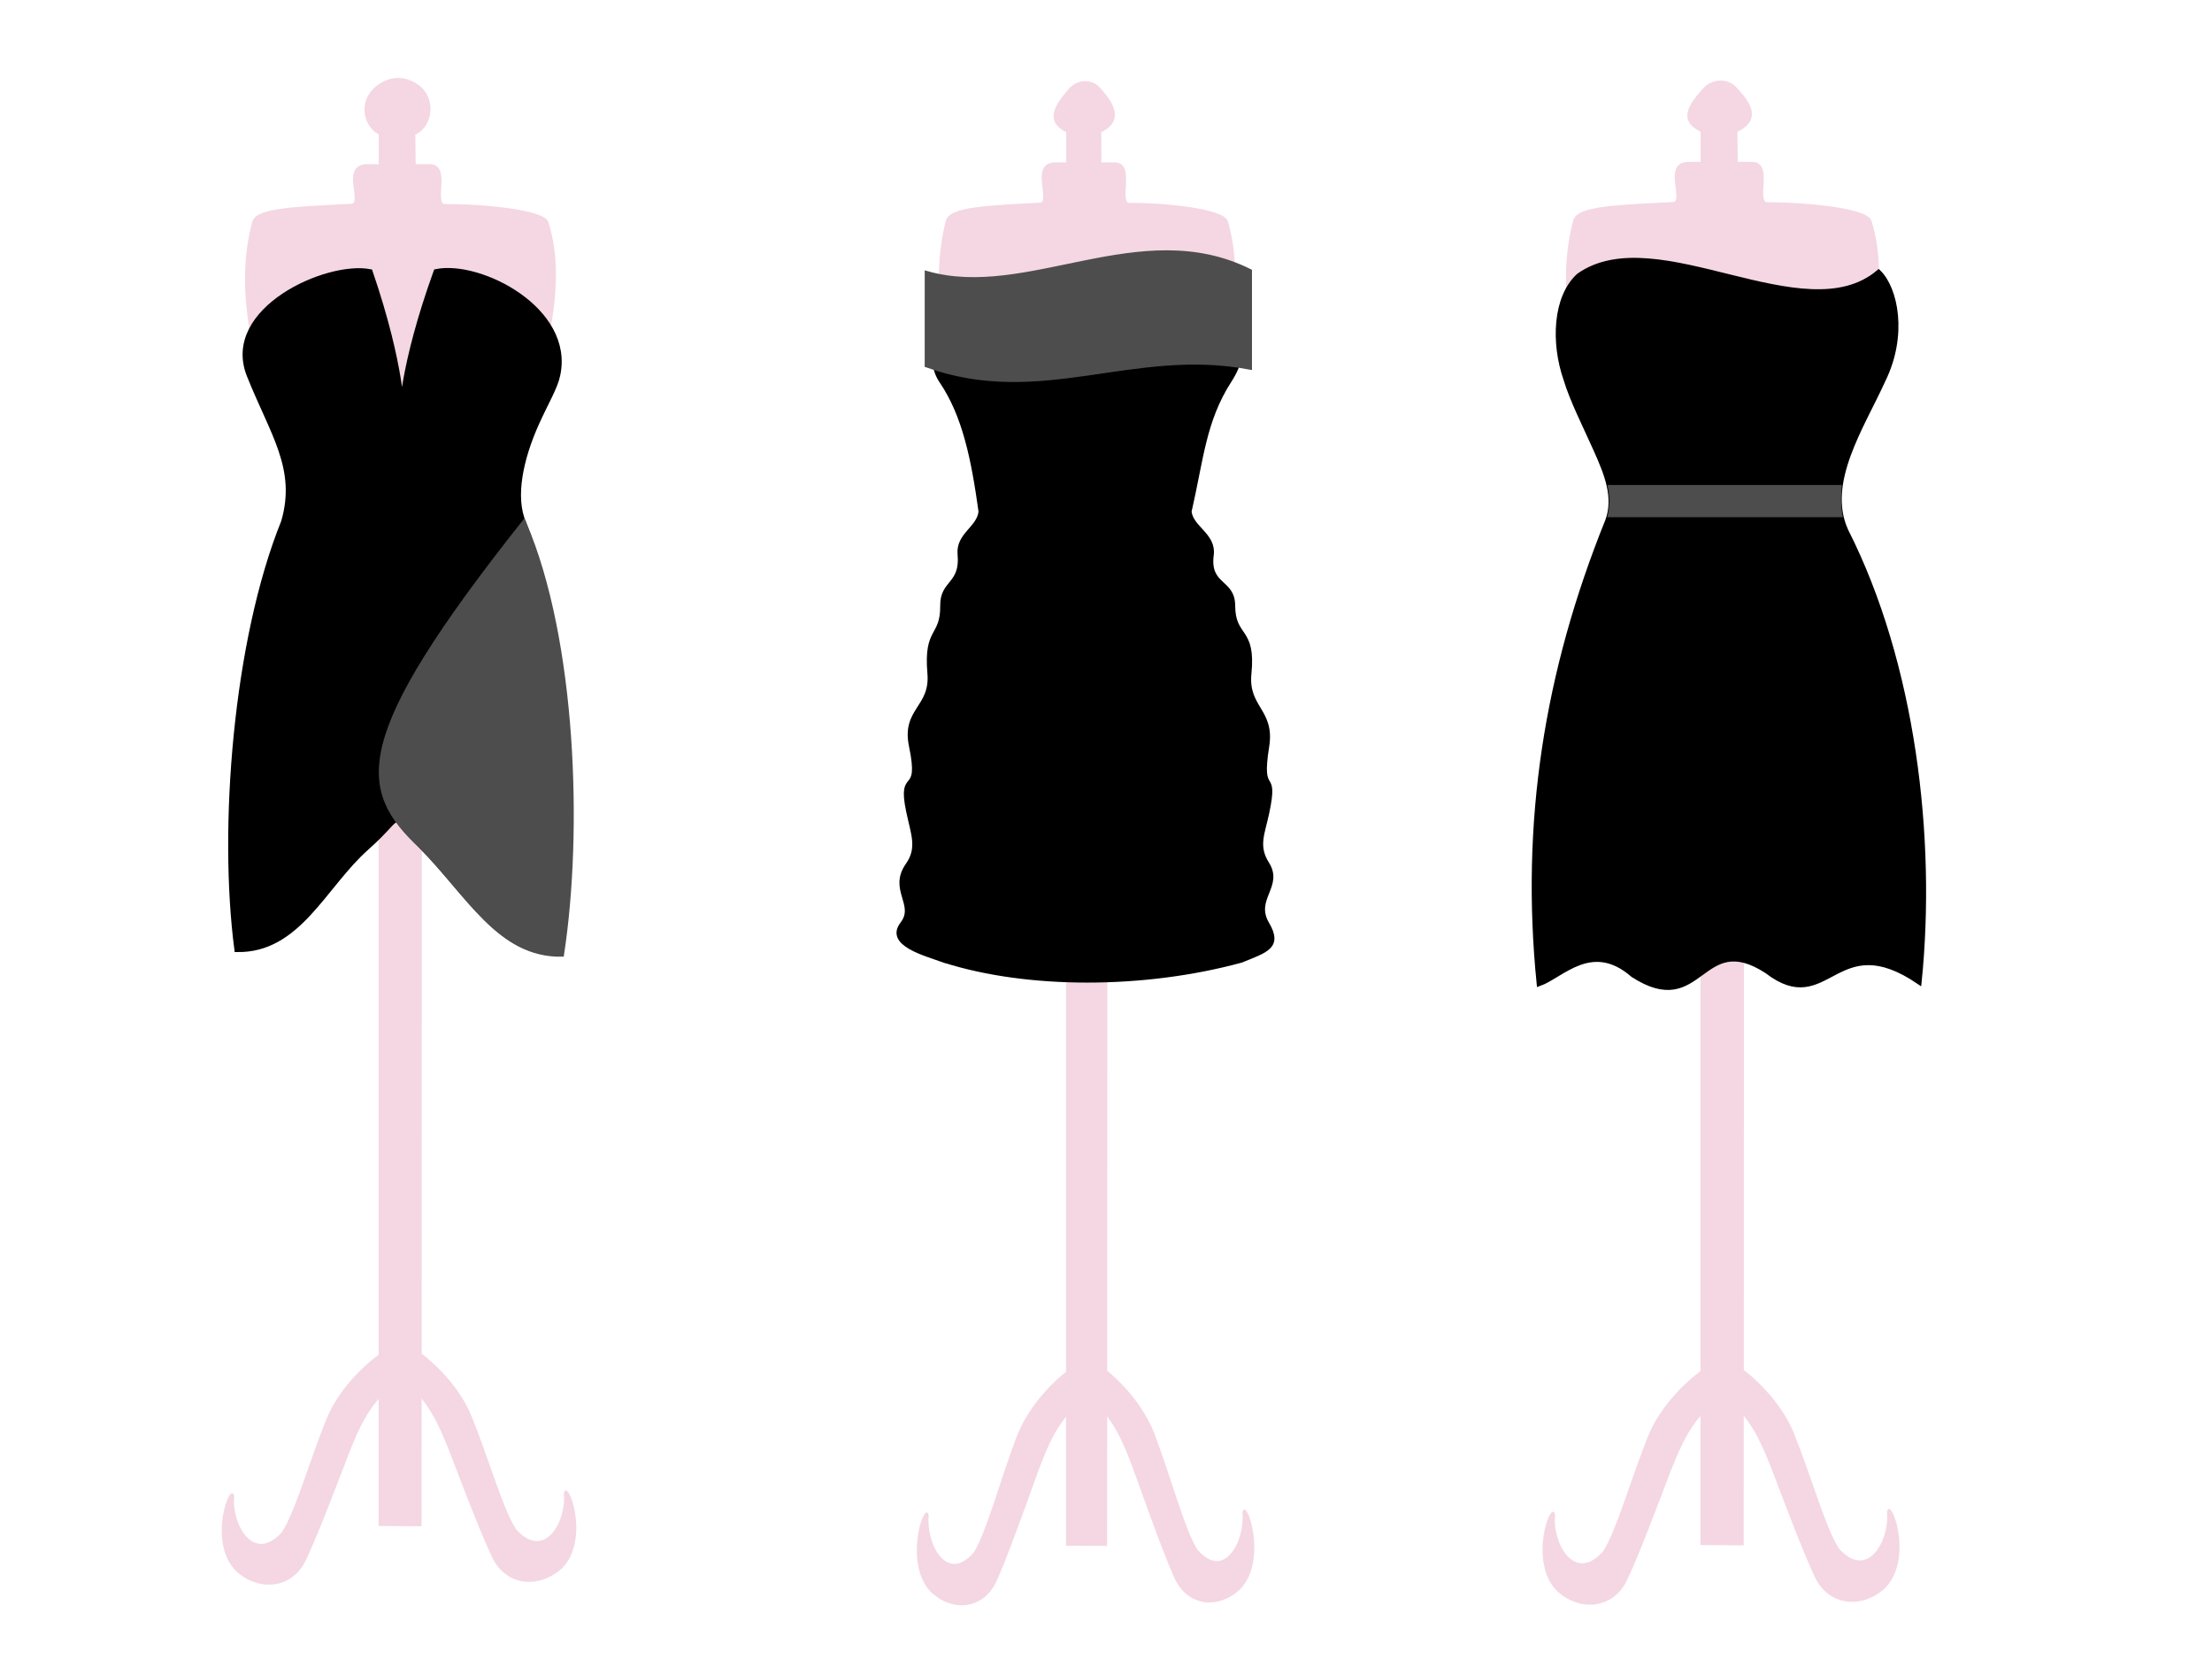 <?xml version="1.0"?><svg width="640" height="480" xmlns="http://www.w3.org/2000/svg">
 <g>
  <rect fill="#4d4d4d" stroke="#4d4d4d" stroke-width="24.3" stroke-miterlimit="4" height="0" y="391.217" x="331.877" width="24.866" id="rect3815"/>
  <g fill="#ff6060" id="g3225">
   <path fill="#e9e9ff" stroke-width="1px" stroke-linejoin="round" fill-rule="evenodd" id="path3237"/>
   <path fill="#353564" stroke-width="1px" stroke-linejoin="round" fill-rule="evenodd" id="path3227"/>
   <path fill="#4d4d9f" stroke-width="1px" stroke-linejoin="round" fill-rule="evenodd" id="path3229"/>
   <path fill="#afafde" stroke-width="1px" stroke-linejoin="round" fill-rule="evenodd" id="path3235"/>
   <path fill="#4d4731" id="path3233"/>
   <path fill="#a89c75" id="path3231"/>
  </g>
  <g fill="#ff6060" id="g3239">
   <path fill="#e9e9ff" stroke-width="1px" stroke-linejoin="round" fill-rule="evenodd" id="path3251"/>
   <path fill="#353564" stroke-width="1px" stroke-linejoin="round" fill-rule="evenodd" id="path3241"/>
   <path fill="#4d4d9f" stroke-width="1px" stroke-linejoin="round" fill-rule="evenodd" id="path3243"/>
   <path fill="#afafde" stroke-width="1px" stroke-linejoin="round" fill-rule="evenodd" id="path3249"/>
   <path fill="#4d4731" id="path3247"/>
   <path fill="#a89c75" id="path3245"/>
  </g>
  <g fill="#ff6060" id="g3253">
   <path fill="#e9e9ff" stroke-width="1px" stroke-linejoin="round" fill-rule="evenodd" id="path3265"/>
   <path fill="#353564" stroke-width="1px" stroke-linejoin="round" fill-rule="evenodd" id="path3255"/>
   <path fill="#4d4d9f" stroke-width="1px" stroke-linejoin="round" fill-rule="evenodd" id="path3257"/>
   <path fill="#afafde" stroke-width="1px" stroke-linejoin="round" fill-rule="evenodd" id="path3263"/>
   <path fill="#4d4731" id="path3261"/>
   <path fill="#a89c75" id="path3259"/>
  </g>
  <g fill="#ff6060" id="g3267">
   <path fill="#e9e9ff" stroke-width="1px" stroke-linejoin="round" fill-rule="evenodd" id="path3279"/>
   <path fill="#353564" stroke-width="1px" stroke-linejoin="round" fill-rule="evenodd" id="path3269"/>
   <path fill="#4d4d9f" stroke-width="1px" stroke-linejoin="round" fill-rule="evenodd" id="path3271"/>
   <path fill="#afafde" stroke-width="1px" stroke-linejoin="round" fill-rule="evenodd" id="path3277"/>
   <path fill="#4d4731" id="path3275"/>
   <path fill="#a89c75" id="path3273"/>
  </g>
  <g fill="#ff6060" stroke="#ff0000" id="g3281">
   <path fill="#e9e9ff" stroke="#ff0000" stroke-width="1px" stroke-linejoin="round" fill-rule="evenodd" id="path3293"/>
   <path fill="#353564" stroke="#ff0000" stroke-width="1px" stroke-linejoin="round" fill-rule="evenodd" id="path3283"/>
   <path fill="#4d4d9f" stroke="#ff0000" stroke-width="1px" stroke-linejoin="round" fill-rule="evenodd" id="path3285"/>
   <path fill="#afafde" stroke="#ff0000" stroke-width="1px" stroke-linejoin="round" fill-rule="evenodd" id="path3291"/>
   <path fill="#4d4731" stroke="#ff0000" id="path3289"/>
   <path fill="#a89c75" stroke="#ff0000" id="path3287"/>
  </g>
  <g fill="#ff6060" stroke="#ff0000" stroke-width="8" stroke-miterlimit="4" id="g3295">
   <path fill="#e9e9ff" stroke-width="1px" stroke-linejoin="round" fill-rule="evenodd" id="path3307"/>
   <path fill="#353564" stroke-width="1px" stroke-linejoin="round" fill-rule="evenodd" id="path3297"/>
   <path fill="#4d4d9f" stroke-width="1px" stroke-linejoin="round" fill-rule="evenodd" id="path3299"/>
   <path fill="#afafde" stroke-width="1px" stroke-linejoin="round" fill-rule="evenodd" id="path3305"/>
   <path fill="#4d4731" id="path3303"/>
   <path transform="translate(0,-308.268) " fill="#a89c75" id="path3301"/>
  </g>
  <title>Layer 1</title>
  <g id="g3330">
   <g id="g3284-2">
    <path fill="#f4d7e3" stroke="#f4d7e3" stroke-width="1.17px" d="m144.235,143.539c15.295,-41.689 18.977,-62.918 13.868,-79.096c-1.176,-3.141 -18.345,-4.892 -29.304,-4.819c-4.367,0.029 1.353,-11.56 -4.479,-11.539c-8.891,0.032 -11.668,0.014 -18.062,0c-7.401,-0.017 -0.12,11.236 -4.669,11.466c-15.885,0.806 -27.088,1.196 -28.02,4.761c-4.569,17.005 -2.226,37.538 12.97,79.227l0,0c-9.481,33.619 -16.336,64.019 -18.045,98.131c32.881,0.182 60.783,-0.407 93.721,-0.315c-1.554,-33.593 -8.79,-65.676 -17.98,-97.816z" id="path2940-7-0-0-2-5-4-6-3-1-4-5-3"/>
    <path fill="#f4d7e3" stroke="#f4d7e3" stroke-width="1.082px" d="m121.525,232.707l-0.088,208.348l-11.352,-0.082l0,-208.271l0.041,-194.141c-4.616,-2.146 -5.842,-9.216 -1.146,-13.012c3.783,-3.249 8.558,-3.259 12.401,-0.064c4.302,3.865 3.062,11.173 -1.749,13.144l0.416,42.605l1.478,151.473l0,0l0,0l-0,0z" id="path2930-1-74-4-2-2-9-2-2-3-8-2-2"/>
    <path fill="#f4d7e3" d="m163.126,432.107c0.855,7.859 -5.485,19.647 -13.789,10.382c-3.774,-5.689 -7.987,-20.624 -12.879,-32.69c-3.789,-9.346 -12.096,-16.805 -16.786,-19.765l0.004,12.171c5.561,5.286 8.433,12.736 11.381,20.418c4.389,11.437 8.583,22.276 11.532,28.36c4.112,8.024 13.527,8.689 20.028,2.769c8.406,-8.497 1.514,-26.772 0.51,-21.645z" id="path2930-1-74-4-2-2-9-2-2-3-4-0-8-7-2"/>
    <path fill="#f4d7e3" d="m67.771,432.918c-0.855,7.859 5.485,19.646 13.789,10.382c3.774,-5.689 7.987,-20.624 12.879,-32.69c3.789,-9.346 12.096,-16.805 16.786,-19.765l-0.004,12.171c-5.561,5.286 -8.433,12.736 -11.381,20.418c-4.389,11.437 -8.583,22.276 -11.532,28.36c-4.112,8.024 -13.526,8.689 -20.027,2.769c-8.406,-8.497 -1.514,-26.772 -0.51,-21.645z" id="path2930-1-74-4-2-2-9-2-2-3-4-0-8-7-4-1"/>
   </g>
  </g>
  <path fill="#000000" stroke="#000000" stroke-width="1.469px" d="m82.091,150.923c-14.01,34.656 -18.133,88.989 -13.543,123.809c17.795,0.31 25.096,-18.426 37.493,-29.432c12.127,-10.767 5.569,-10.659 15.833,-0.48c14.202,14.085 22.505,31.291 40.372,31.027c5.389,-35.198 2.492,-89.819 -10.718,-124.499c-3.336,-7.527 -0.785,-18.858 3.699,-28.823c2.705,-6.012 5.445,-10.547 6.127,-13.979c4.134,-18.943 -22.522,-32.552 -35.178,-29.954c-19.939,55.309 -0.168,55.43 -19.09,0.028c-12.396,-2.456 -42.409,10.973 -35,29.865c6.752,16.963 14.464,26.927 10.004,42.438z" id="path3366-0"/>
  <path fill="#4d4d4d" stroke="#4d4d4d" stroke-width="1.469px" d="m121.837,244.837c13.719,13.928 22.766,31.499 40.634,31.235c5.389,-35.198 3.658,-90.708 -10.923,-124.706c-49.745,62.853 -47.349,76.902 -29.711,93.472z" id="path3366-0-4"/>
  <g id="g2995">
   <g id="g3284">
    <path fill="#f4d7e3" stroke="#f4d7e3" stroke-width="1.17px" id="path2940-7-0-0-2-5-4-6-3-1-4-5" d="m267.19,244.214c81.359,-0.22 27.518,-0.22 94.102,0.004c-1.753,-35.135 -10.619,-66.057 -19.804,-99.686c14.559,-42.348 18.064,-63.913 13.201,-80.346c-1.12,-3.191 -17.463,-4.969 -27.895,-4.895c-4.157,0.03 1.288,-11.743 -4.263,-11.722c-8.464,0.033 -11.107,0.015 -17.194,0c-7.045,-0.017 -0.114,11.413 -4.445,11.648c-15.121,0.818 -25.786,1.215 -26.673,4.836c-4.349,17.274 -2.119,38.131 12.346,80.479l0,0c-9.026,34.15 -17.749,65.03 -19.376,99.682l0,0z"/>
    <path fill="#f4d7e3" stroke="#f4d7e3" stroke-width="1.082px" id="path2930-1-74-4-2-2-9-2-2-3-8-2" d="m319.87,235.108l-0.084,211.641l-10.806,-0.083l0,-211.563l0.039,-197.21c-6.043,-2.764 -3.637,-6.907 0.558,-11.758c2.324,-2.784 6.498,-2.788 8.506,-0.126c4.531,5.008 5.969,9.1 -0.016,11.953l1.803,197.146l0,0l0,0l-0,0l0,-0z"/>
    <path fill="#f4d7e3" id="path2930-1-74-4-2-2-9-2-2-3-4-0-8-7" d="m359.471,437.661c0.813,7.983 -5.221,19.957 -13.126,10.547c-3.592,-5.779 -7.603,-20.95 -12.26,-33.207c-3.607,-9.494 -11.514,-17.071 -15.979,-20.078l0.004,12.363c5.293,5.369 8.027,12.937 10.833,20.74c4.178,11.618 8.17,22.628 10.978,28.809c3.914,8.151 12.876,8.826 19.065,2.813c8.002,-8.631 1.442,-27.195 0.485,-21.987z"/>
    <path fill="#f4d7e3" id="path2930-1-74-4-2-2-9-2-2-3-4-0-8-7-4" d="m268.7,438.485c-0.813,7.983 5.221,19.957 13.126,10.547c3.592,-5.779 7.603,-20.95 12.26,-33.207c3.607,-9.494 11.514,-17.071 15.979,-20.078l-0.004,12.363c-5.293,5.369 -8.027,12.937 -10.833,20.74c-4.178,11.618 -8.17,22.628 -10.978,28.809c-3.914,8.151 -12.876,8.826 -19.065,2.813c-8.002,-8.631 -1.442,-27.195 -0.485,-21.987z"/>
   </g>
   <g id="g3027">
    <path fill="#000000" stroke="#000000" stroke-width="0.935" id="path2940-7-0-0-2-1-5-6-5" d="m273.156,278.067c24.11,7.68 57.77,7.677 85.987,0c7.09,-2.889 11.644,-4.008 7.609,-10.871c-4.184,-7.116 4.181,-10.752 0,-17.368c-3.186,-5.042 -1.289,-8.499 0,-14.567c2.935,-13.814 -2.471,-3.923 0,-19.307c1.679,-10.453 -6.146,-11.149 -5.14,-21.069c1.353,-13.337 -4.662,-10.165 -4.705,-19.668c-0.034,-7.393 -7.385,-5.552 -6.199,-14.656c0.756,-5.805 -5.83,-7.816 -6.42,-12.526c3.47,-15.043 4.131,-26.294 11.621,-37.879c6.029,-9.325 2.759,-16.446 0.522,-22.731c-19.888,-0.172 -66.5,-0.089 -83.206,-0.131c-2.639,6.382 -5.355,16.637 -0.971,23.094c6.661,9.812 9.226,22.418 11.337,37.647c-0.539,4.762 -6.603,6.594 -6.066,12.383c0.812,8.761 -5.099,7.744 -5.026,14.802c0.095,9.31 -4.849,6.345 -3.702,19.617c0.862,9.967 -7.546,10.416 -5.328,21.068c3.167,15.211 -3.566,5.794 -0.819,18.867c1.42,6.758 3.225,10.567 -0.175,15.432c-5.031,7.199 2.674,11.521 -1.519,16.959c-4.713,6.113 6.954,8.985 12.2,10.905z"/>
    <path fill="#4d4d4d" stroke="#4d4d4d" stroke-width="1.082" id="rect10343-3" d="m268.083,105.76l0.008,-26.825c29.143,8.43 61.924,-16.427 93.603,-0.536l0,28.016c-33.939,-6.467 -60.375,11.26 -93.611,-0.655l0,0l-0,0z"/>
   </g>
  </g>
  <g id="g3017">
   <g id="g3284-6">
    <path fill="#f4d7e3" stroke="#f4d7e3" stroke-width="1.17px" id="path2940-7-0-0-2-5-4-6-3-1-4-5-8" d="m448.335,244.039c86.061,-0.22 29.108,-0.22 99.541,0.004c-1.854,-35.135 -11.232,-66.057 -20.948,-99.686c15.401,-42.348 19.108,-63.913 13.964,-80.346c-1.184,-3.191 -18.472,-4.969 -29.507,-4.895c-4.397,0.03 1.363,-11.743 -4.51,-11.722c-8.953,0.033 -11.749,0.015 -18.188,0c-7.452,-0.017 -0.121,11.413 -4.701,11.648c-15.995,0.818 -27.276,1.215 -28.215,4.836c-4.6,17.274 -2.241,38.131 13.06,80.479l0,0c-9.547,34.15 -18.775,65.031 -20.496,99.682l0,0z"/>
    <path fill="#f4d7e3" stroke="#f4d7e3" stroke-width="1.082px" id="path2930-1-74-4-2-2-9-2-2-3-8-2-5" d="m504.059,234.933l-0.089,211.641l-11.431,-0.083l0,-211.563l0.041,-197.21c-6.393,-2.764 -3.847,-6.907 0.591,-11.758c2.458,-2.784 6.873,-2.788 8.997,-0.126c4.793,5.008 6.314,9.1 -0.017,11.953l1.907,197.146l0,0l0,0l-0,0l0,-0z"/>
    <path fill="#f4d7e3" id="path2930-1-74-4-2-2-9-2-2-3-4-0-8-7-7" d="m545.949,437.486c0.861,7.983 -5.523,19.957 -13.884,10.547c-3.8,-5.779 -8.042,-20.95 -12.968,-33.207c-3.815,-9.494 -12.18,-17.071 -16.902,-20.078l0.004,12.363c5.599,5.369 8.491,12.937 11.46,20.74c4.419,11.618 8.642,22.628 11.612,28.809c4.14,8.151 13.62,8.826 20.166,2.813c8.464,-8.631 1.525,-27.195 0.513,-21.987z"/>
    <path fill="#f4d7e3" id="path2930-1-74-4-2-2-9-2-2-3-4-0-8-7-4-6" d="m449.932,438.309c-0.86,7.983 5.523,19.957 13.884,10.547c3.8,-5.779 8.043,-20.95 12.969,-33.207c3.815,-9.494 12.18,-17.071 16.902,-20.078l-0.004,12.363c-5.599,5.369 -8.491,12.937 -11.459,20.74c-4.419,11.618 -8.642,22.628 -11.612,28.809c-4.14,8.151 -13.62,8.826 -20.166,2.813c-8.464,-8.631 -1.525,-27.195 -0.513,-21.987z"/>
   </g>
   <g id="g2970">
    <g id="g3385">
     <path fill="#000000" stroke="#000000" stroke-width="1.479px" d="m453.094,109.697c1.853,6.137 5.435,13.136 8.702,20.439c3.019,6.749 5.92,13.758 3.367,20.584c-17.721,43.904 -24.487,87.437 -19.823,133.87c6.444,-2.296 15.217,-12.935 27.141,-2.55c19.986,12.946 19.348,-13.729 38.756,-1.101c17.722,13.659 19.672,-13.448 44.016,3.128c4.234,-41.616 -1.743,-92.035 -21.198,-130.476c-6.371,-13.893 4.629,-30.115 10.749,-43.599c6.45,-13.126 3.572,-26.429 -1.258,-31.187c-21.514,18.153 -64.273,-14.842 -86.71,0.966c-6.88,6.229 -7.377,19.488 -3.742,29.927l0,0z" id="path3366"/>
     <path fill="#4d4d4d" d="m465.058,140.318l67.873,0c-0.278,2.895 -0.445,5.994 0.265,9.314l-68.171,0.003c0.769,-2.829 0.841,-5.922 0.033,-9.317l0,0l0,-0z" id="rect2930"/>
    </g>
   </g>
  </g>
 </g>
</svg>